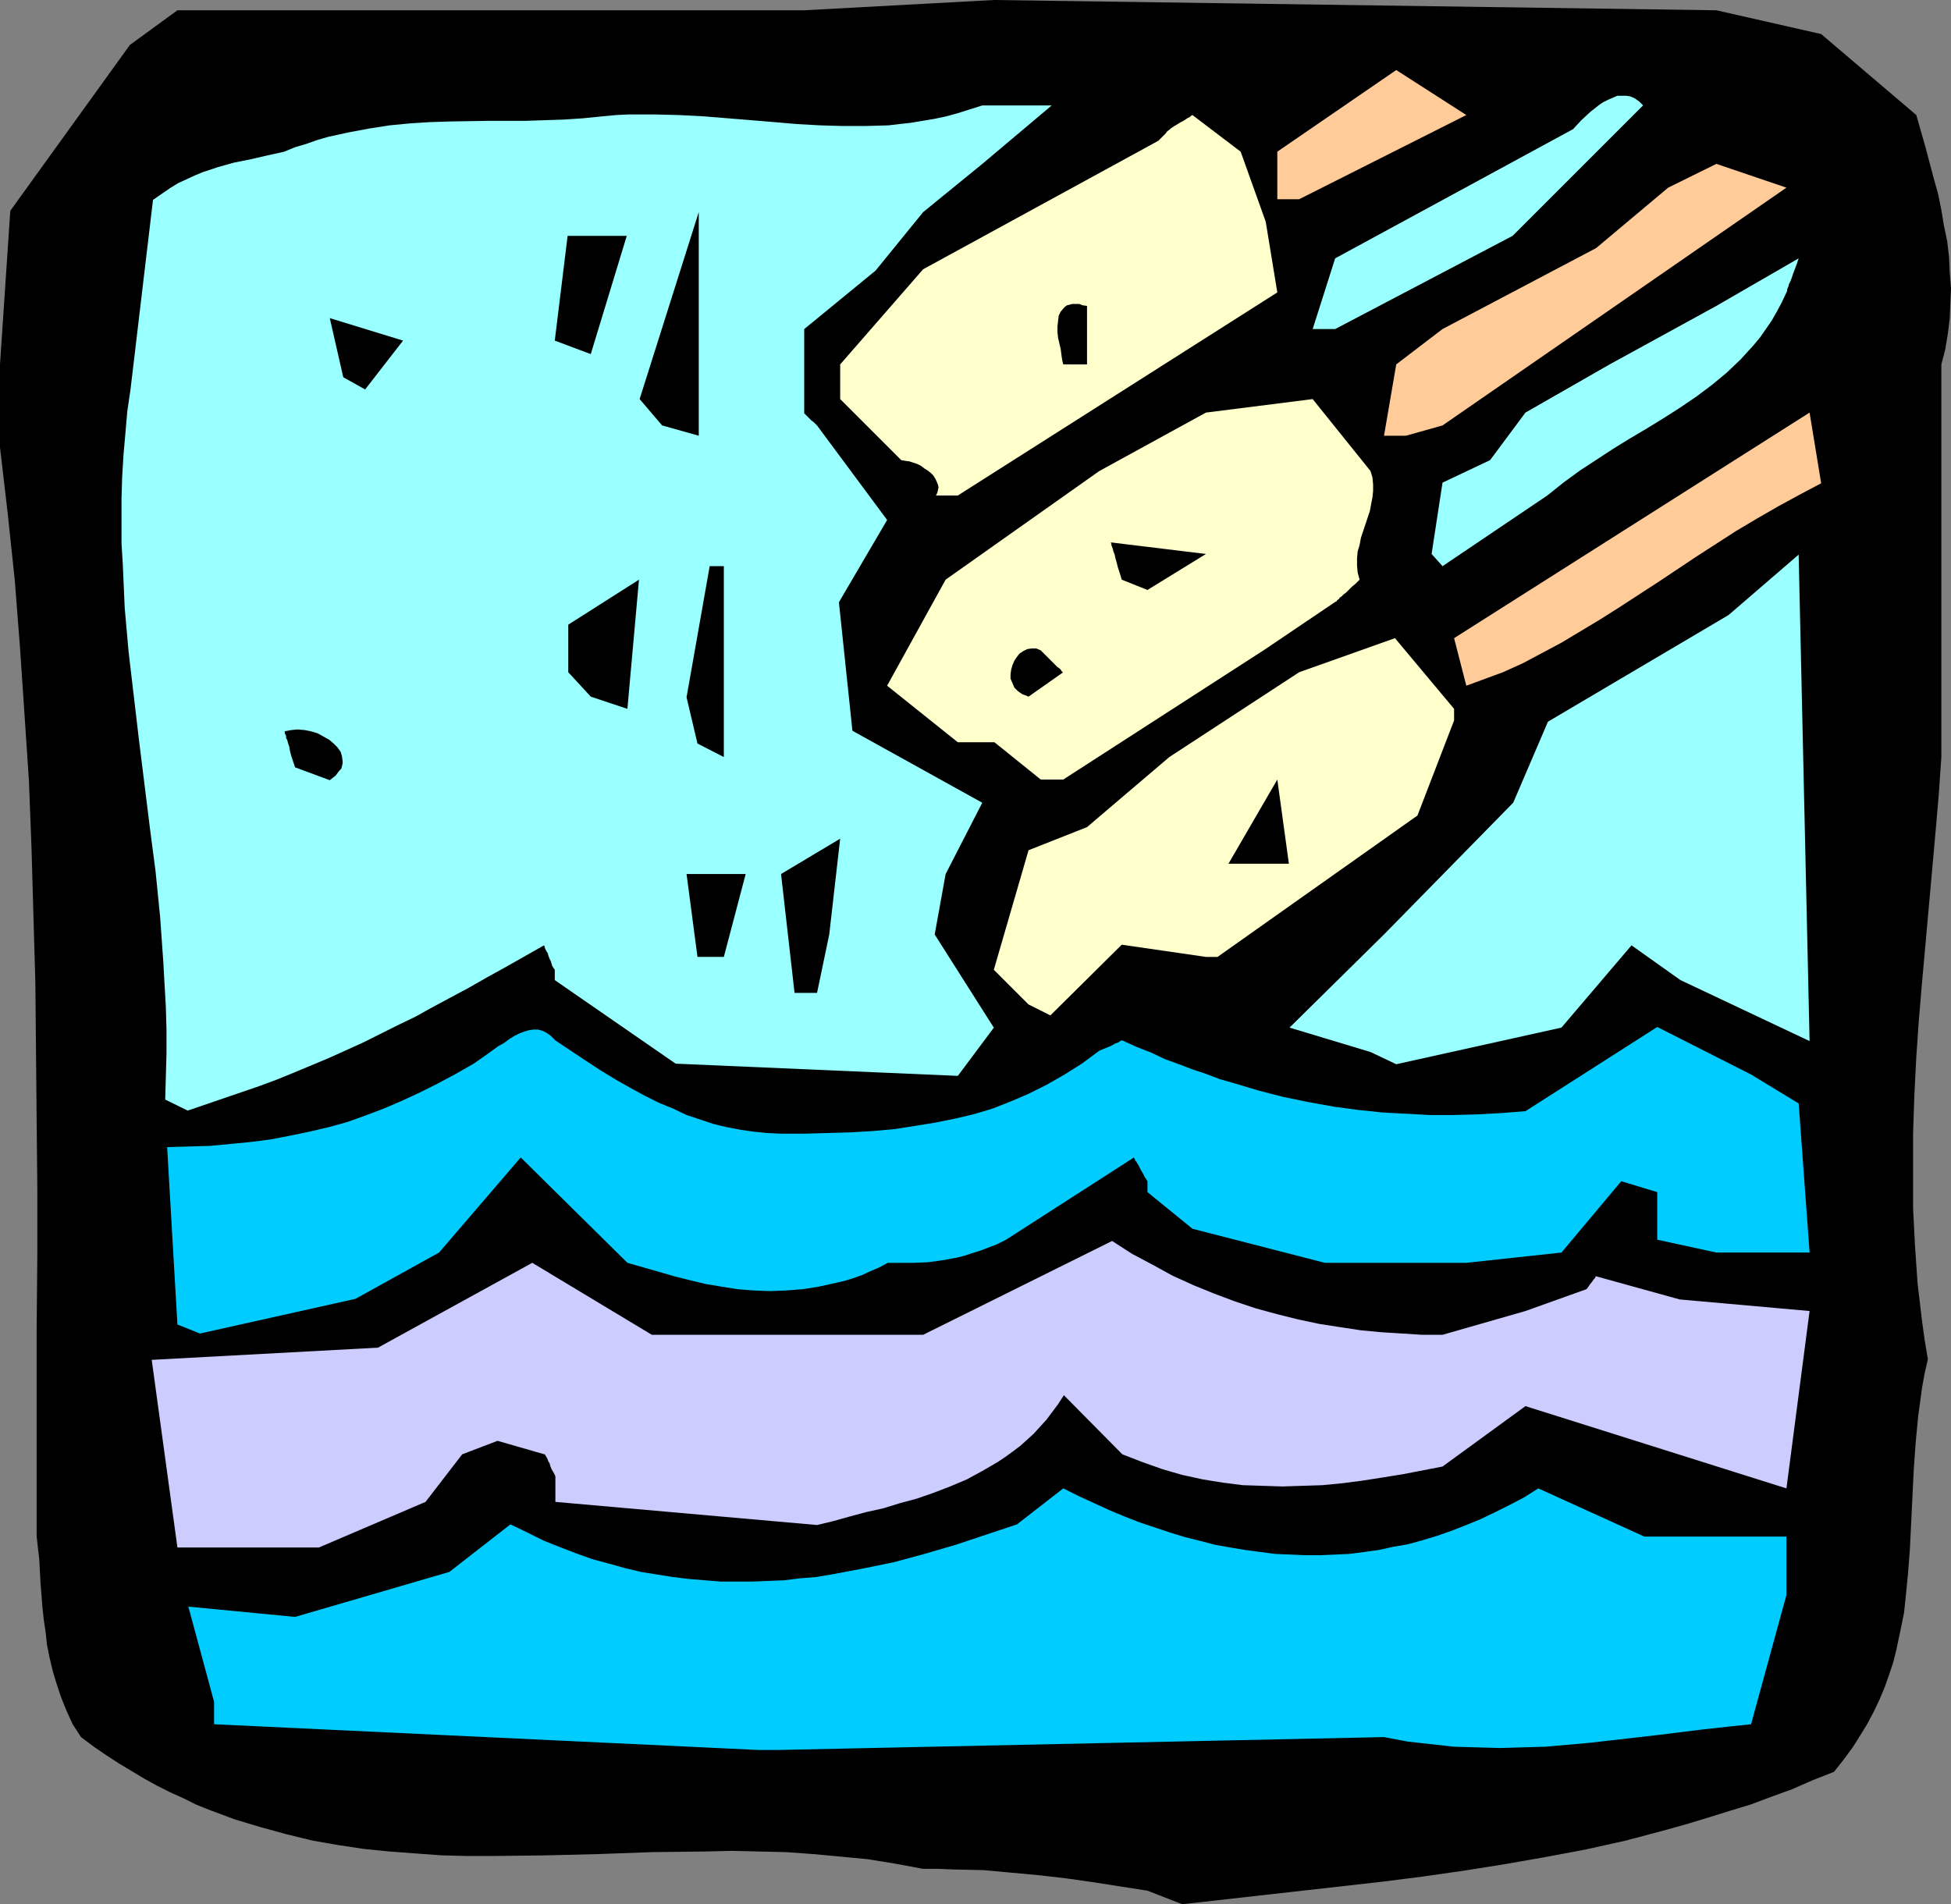 <?xml version="1.0" encoding="UTF-8" standalone="no"?>
<svg
   version="1.0"
   width="129.766mm"
   height="126.664mm"
   id="svg26"
   sodipodi:docname="Rowing 01.wmf"
   xmlns:inkscape="http://www.inkscape.org/namespaces/inkscape"
   xmlns:sodipodi="http://sodipodi.sourceforge.net/DTD/sodipodi-0.dtd"
   xmlns="http://www.w3.org/2000/svg"
   xmlns:svg="http://www.w3.org/2000/svg">
  <rect width="100%" height="100%" fill="#808080" stroke="none"/>
  <sodipodi:namedview
     id="namedview26"
     pagecolor="#ffffff"
     bordercolor="#000000"
     borderopacity="0.25"
     inkscape:showpageshadow="2"
     inkscape:pageopacity="0.0"
     inkscape:pagecheckerboard="0"
     inkscape:deskcolor="#d1d1d1"
     inkscape:document-units="mm" />
  <defs
     id="defs1">
    <pattern
       id="WMFhbasepattern"
       patternUnits="userSpaceOnUse"
       width="6"
       height="6"
       x="0"
       y="0" />
  </defs>
  <path
     style="fill:#000000;fill-opacity:1;fill-rule:evenodd;stroke:none"
     d="m 288.456,475.337 -13.413,-2.1 -6.787,-0.969 -6.949,-0.808 -6.949,-0.646 -7.11,-0.646 -7.434,-0.162 -3.878,-0.162 h -3.878 l -6.949,-1.293 -6.949,-1.131 -6.787,-0.646 -6.949,-0.646 -6.787,-0.485 -6.787,-0.162 -6.787,-0.162 -6.787,0.162 -13.413,0.162 -13.413,0.485 -13.09,0.323 -13.251,0.162 h -6.626 l -6.464,-0.162 -6.626,-0.485 -6.464,-0.485 -6.464,-0.646 -6.464,-0.969 -6.464,-1.131 -6.626,-1.616 -6.464,-1.777 -6.464,-1.939 -6.464,-2.424 -3.232,-1.293 -3.232,-1.616 -3.232,-1.454 -3.232,-1.616 -3.232,-1.777 -3.232,-1.939 -3.232,-1.939 -3.232,-2.1 -3.07,-2.1 -3.232,-2.424 -2.101,-3.231 -1.616,-3.555 -1.293,-3.231 -1.131,-3.393 -0.97,-3.231 -0.808,-3.393 -0.646,-3.231 -0.323,-3.07 -0.485,-3.231 -0.323,-3.07 -0.485,-6.14 -0.323,-5.978 -0.323,-2.747 -0.323,-2.908 v -17.773 -17.611 -17.611 l 0.162,-17.449 v -17.288 L 9.211,281.292 9.05,264.166 8.888,247.039 8.403,230.075 7.918,213.11 7.272,196.307 6.141,179.342 5.01,162.539 3.717,145.897 1.939,129.094 0,112.452 V 91.61 L 2.586,52.995 32.643,11.31 44.602,2.585 H 47.349 202.161 L 249.833,0 l 181.638,2.585 26.341,5.978 23.917,20.358 2.262,7.917 2.101,7.917 1.131,4.039 0.808,4.039 0.646,3.878 0.808,3.878 0.485,4.039 0.162,3.878 0.323,3.878 -0.162,3.878 -0.162,3.878 -0.485,3.878 -0.646,3.878 -0.97,3.716 v 98.719 l -0.646,9.371 -0.808,9.371 -3.394,37.807 -0.808,9.533 -0.646,9.371 -0.485,9.533 -0.323,9.533 v 9.371 9.533 l 0.485,9.533 0.646,9.371 1.131,9.533 0.646,4.686 0.808,4.847 -0.808,3.555 -0.646,3.555 -0.485,3.555 -0.485,3.555 -0.646,6.786 -0.485,6.947 -0.323,6.624 -0.323,6.624 -0.323,6.624 -0.485,6.301 -0.646,6.463 -0.323,3.07 -0.646,3.231 -0.646,3.07 -0.646,3.07 -0.808,3.231 -0.97,2.908 -1.131,3.231 -1.293,3.07 -1.454,3.07 -1.616,3.07 -1.778,2.908 -1.939,3.07 -2.262,3.07 -2.424,3.07 -5.333,2.1 -5.171,2.262 -5.333,1.939 -5.171,1.939 -5.333,1.616 -5.171,1.616 -5.333,1.616 -5.171,1.454 -10.342,2.747 -10.181,2.262 -10.342,1.939 -10.181,1.777 -10.181,1.616 -10.181,1.454 -10.181,1.293 -10.019,1.131 -40.238,4.524 z"
     id="path1" />
  <path
     style="fill:#00ccff;fill-opacity:1;fill-rule:evenodd;stroke:none"
     d="M 190.526,439.953 53.813,433.49 v -5.655 l -6.464,-23.912 26.826,2.585 38.784,-11.31 15.352,-11.956 4.04,1.939 4.202,2.1 4.04,1.616 4.202,1.616 4.04,1.454 4.202,1.131 4.04,1.131 4.04,0.969 4.04,0.646 4.04,0.646 4.04,0.485 3.878,0.323 4.04,0.323 h 4.04 4.04 l 3.878,-0.162 4.04,-0.162 3.878,-0.485 4.04,-0.323 3.878,-0.646 7.757,-1.454 7.918,-1.616 7.757,-2.1 7.757,-2.262 7.757,-2.585 7.757,-2.585 11.635,-9.048 3.878,1.939 3.878,1.777 3.878,1.777 3.878,1.616 3.717,1.454 3.878,1.293 3.878,1.293 3.717,1.131 3.878,0.969 3.717,0.969 3.717,0.646 3.878,0.646 3.717,0.485 3.717,0.485 3.717,0.162 3.717,0.162 h 3.717 l 3.717,-0.162 3.717,-0.162 3.717,-0.485 3.555,-0.485 3.717,-0.808 3.717,-0.646 3.555,-0.969 3.717,-1.131 3.717,-1.293 3.717,-1.454 3.555,-1.454 3.717,-1.777 3.555,-1.777 3.717,-1.939 3.555,-2.262 26.664,12.118 h 35.714 v 14.703 l -8.888,32.475 -6.141,0.646 -5.818,0.646 -11.797,1.454 -11.312,1.293 -5.656,0.646 -5.494,0.485 -5.656,0.485 -5.656,0.162 -5.656,0.162 -5.656,-0.162 -5.818,-0.162 -5.818,-0.646 -5.818,-0.646 -5.979,-1.131 -151.742,3.231 z"
     id="path2" />
  <path
     style="fill:#ccccff;fill-opacity:1;fill-rule:evenodd;stroke:none"
     d="m 44.602,389.059 -6.464,-47.178 56.883,-3.07 38.784,-21.327 30.058,18.096 h 68.195 l 47.51,-23.589 5.01,3.231 5.171,2.747 5.01,2.747 5.333,2.424 5.171,2.1 5.171,1.939 5.333,1.777 5.333,1.454 5.171,1.293 5.333,1.131 5.171,0.808 5.333,0.808 5.171,0.485 5.171,0.323 5.01,0.323 h 5.171 l 20.846,-5.978 15.352,-5.493 0.485,-0.646 0.323,-0.485 0.646,-0.808 0.323,-0.485 0.323,-0.323 0.162,-0.323 v -0.162 h 0.162 l 21.008,5.816 32.643,2.908 -5.818,44.593 -65.61,-20.681 -20.846,15.188 -10.019,1.939 -5.01,0.808 -5.171,0.808 -5.01,0.646 -5.01,0.485 -5.01,0.162 -5.01,0.162 -5.01,-0.162 -5.01,-0.162 -5.01,-0.646 -5.01,-0.808 -5.171,-1.131 -5.01,-1.454 -5.01,-1.777 -5.01,-1.939 -14.706,-14.864 -1.454,2.262 -1.454,1.939 -1.454,1.939 -1.616,1.777 -1.616,1.777 -1.778,1.616 -1.616,1.454 -1.939,1.454 -1.778,1.293 -1.939,1.293 -3.878,2.262 -3.878,2.1 -4.202,1.777 -4.202,1.616 -4.202,1.454 -4.202,1.131 -4.202,1.293 -4.363,0.969 -4.202,1.131 -4.04,1.131 -4.04,0.969 -65.771,-5.816 v -6.463 l -0.485,-0.969 -0.485,-0.808 -0.323,-0.808 -0.162,-0.646 -0.323,-0.485 -0.162,-0.485 -0.323,-0.646 -0.323,-0.485 v -0.162 h -0.162 l -11.797,-3.393 -8.888,3.393 -9.211,11.956 -26.826,11.471 H 50.258 Z"
     id="path3" />
  <path
     style="fill:#00ccff;fill-opacity:1;fill-rule:evenodd;stroke:none"
     d="m 44.602,332.994 -2.586,-44.593 5.494,-0.162 5.333,-0.162 5.171,-0.485 5.01,-0.485 5.01,-0.646 5.01,-0.969 4.686,-0.969 4.848,-1.131 4.686,-1.293 4.525,-1.616 4.686,-1.777 4.525,-1.939 4.525,-2.1 4.525,-2.262 4.525,-2.424 4.525,-2.585 3.232,-2.262 2.909,-2.1 1.454,-0.808 1.293,-0.969 1.293,-0.808 1.293,-0.646 1.293,-0.485 1.131,-0.323 1.131,-0.162 h 1.131 l 1.131,0.323 0.97,0.485 1.131,0.808 1.131,1.131 3.878,2.585 3.878,2.585 3.717,2.424 3.717,2.262 3.717,2.1 3.555,1.939 3.555,1.777 3.555,1.454 3.394,1.616 3.394,1.131 3.394,1.131 3.394,0.808 3.394,0.646 3.394,0.485 3.232,0.323 3.394,0.162 h 6.141 l 5.818,-0.162 5.656,-0.162 5.494,-0.323 5.494,-0.485 5.171,-0.808 5.01,-0.808 4.848,-0.969 4.848,-1.131 4.848,-1.454 4.525,-1.777 4.525,-1.939 4.525,-2.262 4.525,-2.585 4.363,-2.747 4.363,-3.231 1.131,-0.485 0.808,-0.323 0.808,-0.323 0.646,-0.323 0.485,-0.323 0.485,-0.162 0.485,-0.162 0.162,-0.162 0.485,-0.323 h 0.323 v 0 l 3.555,1.616 3.717,1.454 3.394,1.616 3.555,1.293 3.394,1.293 3.394,1.131 3.394,1.293 3.394,0.969 6.464,1.939 6.302,1.616 6.302,1.293 6.302,1.131 5.979,0.808 6.141,0.646 5.979,0.323 5.979,0.323 h 5.979 l 5.979,-0.162 5.979,-0.323 6.141,-0.485 33.128,-21.166 23.594,11.956 11.958,7.271 2.747,37.484 h -23.432 l -14.867,-3.231 v -11.956 l -9.05,-2.747 -15.029,17.934 -23.917,2.585 h -35.552 l -33.29,-8.563 -11.312,-9.209 v -2.747 l -0.646,-0.969 -0.485,-0.969 -0.485,-0.808 -0.323,-0.646 -0.323,-0.646 -0.323,-0.485 -0.162,-0.323 -0.323,-0.323 -0.162,-0.485 -0.162,-0.162 v -0.162 l -32.158,20.681 -2.262,1.131 -2.101,0.808 -2.101,0.808 -2.101,0.646 -1.939,0.646 -1.939,0.485 -1.778,0.323 -1.778,0.323 -3.555,0.485 -3.555,0.162 h -6.626 l -2.101,1.131 -2.262,0.969 -2.101,0.969 -2.262,0.808 -2.101,0.646 -2.101,0.485 -4.363,0.969 -4.04,0.646 -4.202,0.323 -4.04,0.162 -4.202,-0.162 -4.04,-0.323 -4.04,-0.646 -3.878,-0.646 -4.04,-0.969 -3.878,-0.969 -3.878,-1.131 -7.918,-2.262 -26.826,-26.497 -20.523,23.912 -21.008,11.633 -39.107,8.725 z"
     id="path4" />
  <path
     style="fill:#99ffff;fill-opacity:1;fill-rule:evenodd;stroke:none"
     d="m 41.531,276.445 0.162,-5.816 0.162,-5.816 v -5.816 l -0.162,-5.816 -0.323,-5.655 -0.323,-5.816 -0.808,-11.31 -1.131,-11.31 -1.454,-11.148 -2.747,-22.135 -1.293,-10.987 -1.293,-10.987 -0.97,-10.987 -0.485,-10.987 -0.323,-5.332 v -5.493 -5.493 l 0.162,-5.493 0.323,-5.493 0.485,-5.493 0.485,-5.655 0.808,-5.493 5.656,-47.663 2.101,-1.454 2.101,-1.454 2.101,-1.293 2.101,-0.969 2.101,-0.969 1.939,-0.808 3.878,-1.293 4.04,-1.131 4.04,-0.808 4.202,-0.969 4.363,-0.969 2.747,-1.131 2.747,-0.808 2.747,-0.969 2.747,-0.808 5.171,-1.131 5.171,-0.969 5.171,-0.808 5.01,-0.485 5.01,-0.323 4.848,-0.162 9.696,-0.162 h 9.534 l 4.848,-0.162 4.848,-0.162 4.848,-0.323 4.848,-0.485 3.394,-0.323 3.232,-0.162 h 6.464 l 6.302,0.162 6.141,0.323 5.979,0.485 5.979,0.485 5.818,0.485 5.656,0.485 5.818,0.323 5.656,0.162 h 5.656 l 5.818,-0.162 2.747,-0.323 2.909,-0.323 2.909,-0.485 2.909,-0.485 3.07,-0.646 2.909,-0.808 3.07,-0.969 3.07,-0.969 h 17.453 l -17.453,14.703 -14.867,12.118 -11.958,14.703 -17.938,14.703 v 21.166 l 0.485,0.485 0.485,0.485 0.808,0.808 0.646,0.485 0.323,0.323 0.162,0.162 0.162,0.162 0.162,0.162 17.614,23.751 -12.12,20.681 3.394,32.314 32.643,18.096 -9.211,17.934 -2.747,15.188 14.867,23.428 -9.05,12.118 -70.942,-3.07 -30.381,-21.004 v -2.585 l -0.646,-0.969 -0.323,-1.131 -0.323,-0.646 -0.323,-0.808 -0.162,-0.646 -0.323,-0.485 -0.162,-0.323 -0.162,-0.323 -0.162,-0.485 v -0.162 l -0.162,-0.162 -4.848,2.747 -4.848,2.747 -4.686,2.585 -4.525,2.585 -4.525,2.424 -4.525,2.424 -4.363,2.424 -4.363,2.1 -8.726,4.362 -8.565,3.878 -8.888,3.716 -4.363,1.777 -4.363,1.616 -17.938,6.14 z"
     id="path5" />
  <path
     style="fill:#99ffff;fill-opacity:1;fill-rule:evenodd;stroke:none"
     d="m 344.531,264.489 -20.362,-6.14 23.755,-23.428 32.482,-33.122 8.726,-20.358 45.41,-26.82 17.614,-15.188 2.747,122.308 -32.482,-15.349 -12.282,-8.725 -17.614,20.681 -41.531,9.209 z"
     id="path6" />
  <path
     style="fill:#ffffcc;fill-opacity:1;fill-rule:evenodd;stroke:none"
     d="m 258.56,252.533 -8.726,-8.725 8.726,-30.052 14.706,-5.816 20.685,-17.611 32.643,-21.327 24.078,-8.563 14.867,17.773 v 2.908 l -9.211,23.912 -50.258,35.545 h -2.909 l -21.17,-3.07 -17.938,17.773 z"
     id="path7" />
  <path
     style="fill:#000000;fill-opacity:1;fill-rule:evenodd;stroke:none"
     d="m 199.737,249.624 -3.394,-29.89 14.867,-8.886 -2.747,24.074 -3.07,14.703 z"
     id="path8" />
  <path
     style="fill:#000000;fill-opacity:1;fill-rule:evenodd;stroke:none"
     d="m 175.336,240.577 -2.747,-20.842 h 14.867 l -5.494,20.842 z"
     id="path9" />
  <path
     style="fill:#000000;fill-opacity:1;fill-rule:evenodd;stroke:none"
     d="m 317.867,217.149 h -9.05 l 12.282,-21.166 2.909,21.166 z"
     id="path10" />
  <path
     style="fill:#ffffcc;fill-opacity:1;fill-rule:evenodd;stroke:none"
     d="m 261.63,195.983 -11.635,-9.371 h -9.211 l -17.776,-14.218 14.706,-26.659 38.622,-27.305 26.826,-14.703 26.826,-3.393 14.544,18.096 0.485,1.616 0.162,1.777 v 1.616 l -0.162,1.616 -0.323,1.616 -0.323,1.777 -1.131,3.393 -1.131,3.393 -0.323,1.777 -0.485,1.616 -0.162,1.777 v 1.777 l 0.162,1.777 0.485,1.777 -0.97,0.969 -0.97,0.808 -0.808,0.808 -0.646,0.646 -0.646,0.485 -0.485,0.485 -0.485,0.323 -0.162,0.323 -0.485,0.323 -0.162,0.323 h -0.162 l -17.938,12.118 -50.581,32.637 z"
     id="path11" />
  <path
     style="fill:#000000;fill-opacity:1;fill-rule:evenodd;stroke:none"
     d="m 74.174,192.914 -0.485,-1.454 -0.485,-1.454 -0.323,-1.293 -0.162,-0.969 -0.323,-0.969 -0.162,-0.646 -0.323,-0.646 v -0.485 l -0.162,-0.323 -0.162,-0.323 v -0.485 h -0.162 l 1.778,-0.323 1.616,-0.162 1.778,0.162 1.616,0.323 1.616,0.485 1.454,0.808 1.454,0.808 1.131,0.969 0.97,0.969 0.808,1.131 0.323,1.131 0.162,1.293 v 0.485 l -0.162,0.646 -0.162,0.646 -0.485,0.485 -0.485,0.646 -0.485,0.646 -0.646,0.485 -0.808,0.646 z"
     id="path12" />
  <path
     style="fill:#000000;fill-opacity:1;fill-rule:evenodd;stroke:none"
     d="m 175.336,186.936 -2.747,-11.633 5.818,-32.96 h 3.555 v 47.986 z"
     id="path13" />
  <path
     style="fill:#000000;fill-opacity:1;fill-rule:evenodd;stroke:none"
     d="m 148.51,175.141 -5.656,-6.14 v -11.956 l 17.776,-11.31 -2.909,32.475 z"
     id="path14" />
  <path
     style="fill:#000000;fill-opacity:1;fill-rule:evenodd;stroke:none"
     d="m 258.56,175.141 -0.808,-0.323 -0.808,-0.323 -0.485,-0.323 -0.646,-0.485 -0.808,-0.808 -0.485,-1.131 -0.485,-1.131 v -1.131 l 0.162,-1.131 0.323,-1.131 0.485,-1.131 0.646,-0.969 0.646,-0.808 0.97,-0.646 0.97,-0.485 1.131,-0.162 h 1.131 l 1.131,0.485 0.97,0.969 0.808,0.808 0.808,0.808 0.646,0.646 0.485,0.485 0.485,0.485 0.485,0.323 0.323,0.323 0.323,0.485 0.162,0.162 h 0.162 z"
     id="path15" />
  <path
     style="fill:#ffcc99;fill-opacity:1;fill-rule:evenodd;stroke:none"
     d="m 368.609,172.394 -3.07,-11.956 89.365,-56.711 2.909,17.773 -5.494,2.908 -5.333,2.908 -5.333,3.07 -5.171,3.07 -10.019,6.463 -9.696,6.463 -9.696,6.301 -4.848,3.07 -4.848,2.908 -4.848,2.908 -4.848,2.585 -4.848,2.585 -5.01,2.262 z"
     id="path16" />
  <path
     style="fill:#000000;fill-opacity:1;fill-rule:evenodd;stroke:none"
     d="m 281.992,145.735 -0.485,-1.616 -0.485,-1.454 -0.323,-1.293 -0.323,-1.131 -0.162,-0.808 -0.323,-0.808 -0.162,-0.646 -0.162,-0.485 -0.162,-0.323 v -0.323 l -0.162,-0.485 v 0 l 23.917,2.908 -14.706,9.048 z"
     id="path17" />
  <path
     style="fill:#99ffff;fill-opacity:1;fill-rule:evenodd;stroke:none"
     d="m 359.883,139.273 2.747,-17.934 11.958,-5.655 8.888,-11.956 21.17,-12.118 26.826,-14.703 20.685,-11.956 -0.485,1.454 -0.485,1.293 -0.485,1.293 -0.323,0.969 -0.323,0.808 -0.323,0.646 -0.162,0.646 -0.162,0.323 -0.162,0.485 v 0.323 l -0.162,0.323 v 0 l -1.131,2.424 -1.293,2.424 -1.293,2.262 -1.454,2.1 -1.454,2.1 -1.616,1.939 -1.616,1.777 -1.616,1.777 -3.555,3.393 -3.717,3.07 -3.878,2.908 -4.04,2.747 -4.04,2.585 -4.202,2.585 -4.363,2.585 -4.202,2.585 -4.202,2.747 -4.202,2.747 -4.202,3.07 -4.04,3.231 -26.341,17.773 z"
     id="path18" />
  <path
     style="fill:#ffffcc;fill-opacity:1;fill-rule:evenodd;stroke:none"
     d="m 235.289,124.57 0.323,-0.646 0.162,-0.646 0.162,-0.808 -0.162,-0.646 -0.323,-0.808 -0.323,-0.646 -0.485,-0.808 -0.646,-0.646 -0.808,-0.646 -0.808,-0.485 -0.808,-0.646 -0.97,-0.485 -0.97,-0.323 -0.97,-0.323 -1.131,-0.162 -0.97,-0.162 -15.352,-15.349 v -8.725 l 20.846,-23.912 59.146,-32.314 0.485,-0.485 0.485,-0.485 0.808,-0.808 0.485,-0.646 0.485,-0.323 0.162,-0.162 0.162,-0.162 v 0 l 0.97,-0.646 0.808,-0.485 0.808,-0.485 0.646,-0.323 0.485,-0.323 0.485,-0.323 0.323,-0.162 0.323,-0.162 0.323,-0.323 0.323,-0.162 v 0 l 12.12,9.209 6.302,17.611 2.909,17.773 -80.315,51.056 z"
     id="path19" />
  <path
     style="fill:#ffcc99;fill-opacity:1;fill-rule:evenodd;stroke:none"
     d="m 347.924,109.544 3.07,-17.934 11.635,-8.886 38.622,-20.358 18.099,-15.188 12.12,-5.978 17.614,5.978 -86.456,59.781 -9.211,2.585 z"
     id="path20" />
  <path
     style="fill:#000000;fill-opacity:1;fill-rule:evenodd;stroke:none"
     d="M 166.448,106.959 160.792,100.334 175.659,53.318 V 109.544 Z"
     id="path21" />
  <path
     style="fill:#000000;fill-opacity:1;fill-rule:evenodd;stroke:none"
     d="M 86.294,94.841 82.901,79.977 101.323,85.632 91.789,97.911 Z"
     id="path22" />
  <path
     style="fill:#000000;fill-opacity:1;fill-rule:evenodd;stroke:none"
     d="m 267.286,91.61 -0.162,-0.646 -0.162,-0.808 -0.162,-1.131 -0.162,-1.293 -0.646,-2.747 -0.162,-1.454 V 82.077 l 0.162,-1.454 0.162,-1.293 0.485,-0.969 0.808,-0.969 0.323,-0.323 0.485,-0.323 0.646,-0.162 0.646,-0.162 h 0.808 0.97 l 0.808,0.323 1.131,0.162 v 14.703 z"
     id="path23" />
  <path
     style="fill:#000000;fill-opacity:1;fill-rule:evenodd;stroke:none"
     d="m 139.461,85.632 3.232,-26.336 h 14.867 l -9.05,29.729 z"
     id="path24" />
  <path
     style="fill:#99ffff;fill-opacity:1;fill-rule:evenodd;stroke:none"
     d="m 329.987,82.723 5.656,-17.773 59.792,-32.475 2.101,-2.262 2.262,-2.1 2.262,-1.777 0.97,-0.646 1.293,-0.646 1.131,-0.485 1.131,-0.485 h 1.131 1.131 l 0.97,0.162 1.131,0.485 1.131,0.808 0.97,0.969 -32.805,32.799 -44.602,23.428 z"
     id="path25" />
  <path
     style="fill:#ffcc99;fill-opacity:1;fill-rule:evenodd;stroke:none"
     d="M 321.099,50.086 V 38.13 L 350.995,17.611 368.609,28.921 326.593,50.086 Z"
     id="path26" />
</svg>

